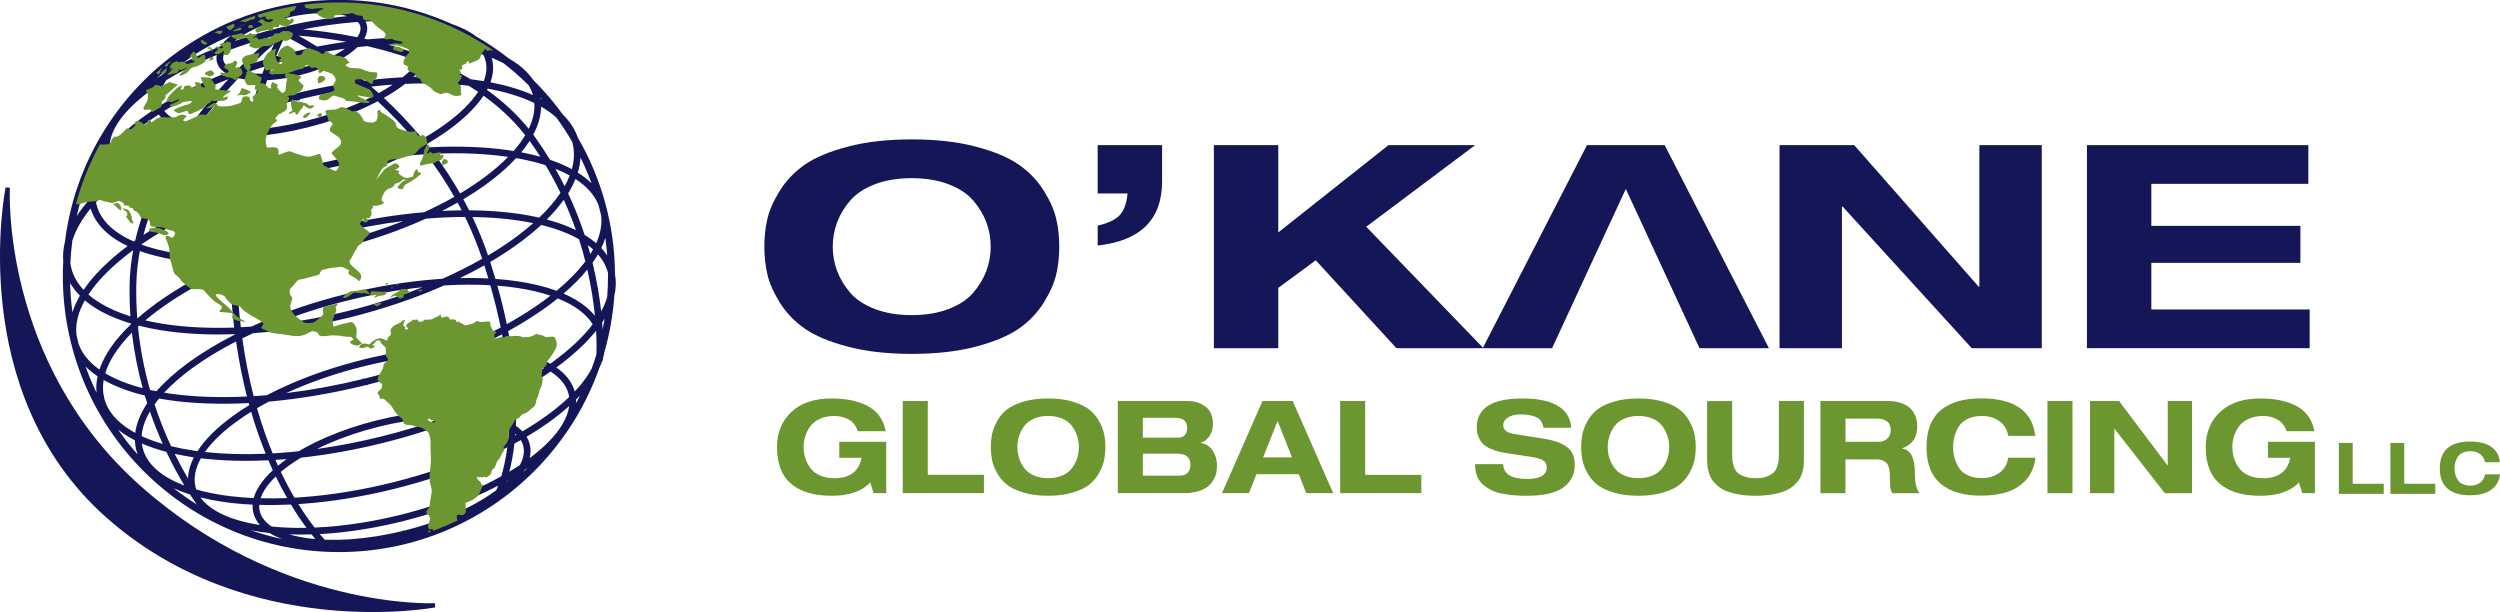<svg viewBox="0 0 626.12 153.28" xmlns="http://www.w3.org/2000/svg"><g fill="#151658"><path d="m192.18 68.68c-.5-2.18-.75-4.49-.75-6.91s.25-4.72.75-6.91c.5-2.18 1.54-4.55 3.12-7.09s3.66-4.71 6.24-6.52c2.58-1.8 6.17-3.31 10.77-4.52s9.95-1.82 16.05-1.82 11.44.6 16.05 1.82c4.6 1.21 8.19 2.72 10.77 4.52s4.66 3.98 6.24 6.52 2.62 4.9 3.12 7.09c.5 2.18.75 4.49.75 6.91s-.25 4.72-.75 6.91c-.5 2.18-1.54 4.55-3.12 7.09s-3.66 4.71-6.24 6.52c-2.58 1.8-6.17 3.31-10.77 4.52s-9.95 1.82-16.05 1.82-11.45-.6-16.05-1.82c-4.6-1.21-8.19-2.72-10.77-4.52s-4.66-3.98-6.24-6.52-2.62-4.9-3.12-7.09m17.46-12.96c-.72 1.95-1.08 3.96-1.08 6.05s.36 4.11 1.08 6.05c.72 1.95 1.82 3.77 3.28 5.48 1.47 1.71 3.53 3.07 6.19 4.09s5.74 1.53 9.23 1.53 6.57-.51 9.23-1.53 4.73-2.39 6.19-4.09c1.47-1.71 2.56-3.54 3.28-5.48.72-1.95 1.08-3.96 1.08-6.05s-.36-4.11-1.08-6.05c-.72-1.95-1.82-3.77-3.28-5.48-1.47-1.71-3.53-3.07-6.19-4.09s-5.74-1.53-9.23-1.53-6.57.51-9.23 1.53-4.73 2.39-6.19 4.09c-1.47 1.71-2.56 3.54-3.28 5.48z"/><path d="m274.91 48.46v-12.11h16.13v9.12c0 9.49-5.38 14.84-16.13 16.02v-4.98c2.66-.62 4.52-1.51 5.57-2.67s1.69-2.95 1.91-5.38z"/><path d="m320.14 58.21 27.6-21.86h21.7l-27.27 20.44 29.35 30.41h-21.79l-20.2-22.01-9.39 6.91v15.1h-16.13v-50.85h16.13z"/><path d="m495.73 71.81v-35.46h15.63v50.85h-17.54l-32.34-35.47h-.17v35.47h-15.63v-50.85h18.71l31.17 35.46z"/><path d="m522.67 87.2v-50.85h55.45v9.69h-39.32v10.53h37.33v9.26h-37.33v11.68h39.65v9.69z"/><path d="m425.64 87.2c-6.15-13.34-12.29-26.53-18.46-39.88-6.21 13.44-12.4 26.72-18.46 39.88h-17.38l26.11-50.85h19.46l26.11 50.85z" fill-rule="evenodd"/><path d="m148.16 45.93c-.31-.86-.65-1.71-1-2.55-.55-1.33-1.14-2.63-1.77-3.92-.07 1.24-.3 2.5-.69 3.77 1.31.82 2.46 1.72 3.46 2.69zm-130.6 24.92c.06 2.49.26 4.94.58 7.35.43-1.37 1.06-2.75 1.87-4.14-.98-1-1.81-2.07-2.46-3.21zm14.39-9.23c-.94-.45-1.82-.93-2.64-1.44-3.36-2.11-5.66-4.78-6.62-7.95-1.04 1.27-1.94 2.55-2.68 3.82-.83 1.43-1.47 2.85-1.89 4.25-.24 1.86-.41 3.74-.5 5.64.06.38.13.75.22 1.13.5 2.04 1.56 3.88 3.1 5.53 2.49-3.7 6.24-7.41 11.02-10.98zm36.44 19.67c6.04-.69 12.34-1.82 18.77-3.41 6.61-1.64 12.87-3.65 18.66-5.94-6 .63-12.34 1.74-18.81 3.34-6.64 1.65-12.9 3.69-18.62 6.01zm66.94-56.82.04.25.33.18-.38-.43zm13.07 41.34c1.11 4.53 1.77 8.67 2.16 12.18.66-1.21 1.17-2.41 1.51-3.6.13-1.73.2-3.49.2-5.25v-.77c-.43-1.7-1.28-3.26-2.51-4.67-.12.21-.25.42-.38.64-.3.49-.63.98-.98 1.48zm-1.21-4.46c.23.78.45 1.55.65 2.31l.06-.1c.23-.37.44-.73.64-1.09-.42-.38-.88-.76-1.36-1.11zm-8.1-19.08c.83 1.46 1.6 2.91 2.32 4.36.5-.89.93-1.79 1.27-2.67-1.1-.61-2.3-1.17-3.6-1.69zm-5.54-8.54c.15.2.3.39.44.6 1.36 1.89 2.61 3.79 3.77 5.69 2 .68 3.83 1.46 5.46 2.35.6-2.16.69-4.28.22-6.3l-.03-.14-.11-.41c-1.21-2.1-2.53-4.12-3.96-6.07-.88-.8-1.89-1.55-3-2.25-.27-.17-.54-.33-.82-.49-.03 2.29-.71 4.65-1.97 7.02zm-36.29-22.54c2.77.77 5.62 1.7 8.48 2.79.52-.93.85-1.85.97-2.74-2.99-.18-6.16-.2-9.45-.05zm-49.58 20.27c3.15-4.37 6.45-8.29 9.53-11.63-1.6.63-3.16 1.28-4.67 1.95-4.17 1.85-8 3.87-11.41 5.99.62.78 1.47 1.47 2.53 2.08 1.12.64 2.48 1.18 4.02 1.61zm-9.08 15.27c1.78-3.8 3.84-7.43 6.04-10.83-4.83 2.47-9.15 5.13-12.86 7.89.31.21.65.42.99.61 1.63.93 3.59 1.71 5.83 2.33zm-5.94 32.5c-.18-2.57-.25-5.21-.2-7.92.05-2.93.37-5.82.9-8.66-4.95 3.63-8.77 7.41-11.22 11.12.82.72 1.74 1.39 2.76 2.02 2.18 1.36 4.79 2.5 7.76 3.44zm3.08 17.99c-1.18-4.3-2.13-8.95-2.7-13.91-1.91 1.93-3.47 3.87-4.65 5.79-.91 1.48-1.59 2.95-2.03 4.39l.26.15c2.51 1.46 5.59 2.66 9.13 3.58zm1.13 3.79c-.2-.64-.4-1.29-.6-1.95-4-.97-7.47-2.27-10.31-3.89-.26 1.55-.22 3.06.14 4.51.82 3.32 3.26 6.1 6.98 8.29.26.15.52.3.79.45.27-2.14 1.1-4.34 2.44-6.54.18-.29.37-.59.56-.88zm3.89 10.18c-1.11-2.49-2.21-5.21-3.21-8.13-1.23 2.1-1.95 4.18-2.08 6.17 1.6.74 3.37 1.39 5.29 1.95zm8.49 15.12c-.5-.71-1.05-1.53-1.65-2.46-1.47-.46-2.84-.99-4.11-1.57 1.84 1.44 3.76 2.78 5.75 4.03zm86.08-87.05c-.85-1.32-1.74-2.65-2.69-3.97-.6.95-1.3 1.9-2.09 2.85 1.67.32 3.27.69 4.78 1.12zm13.67 39.85c-.33-3.31-.91-7.24-1.91-11.59-1.63 2.02-3.63 4.03-5.95 6.01 1.12.49 2.17 1.01 3.13 1.59 1.94 1.16 3.53 2.49 4.73 3.99zm-71.96-66.94c-2.66-1.6-4.66-2.63-5.66-3.13-.44.9-1.24 2.62-2.24 5.07 1.06-.29 2.14-.58 3.22-.85v-.12h.49c1.41-.35 2.8-.67 4.2-.97zm4.37 2.78c-.8-.54-1.57-1.04-2.31-1.51-1.96.39-3.94.84-5.93 1.33l-.07.02c-1.6.4-3.18.82-4.73 1.27-.28.73-.57 1.5-.86 2.32l.31-.02c2.16-.17 4.48-.55 6.86-1.14s4.6-1.34 6.59-2.2l.15-.06zm11.87 9.21-.66-.58c-.64-.56-1.27-1.1-1.9-1.62-5.09.66-10.36 1.63-15.71 2.92l.25.25h-.91v.21l-.21-.21h-.14c-3.26.81-6.44 1.71-9.51 2.69-.24.86-.48 1.74-.71 2.65-.17.66-.34 1.34-.51 2.03h.14c4.13-.34 8.57-1.06 13.13-2.19 4.55-1.13 8.82-2.57 12.63-4.21 1.44-.62 2.81-1.27 4.11-1.93zm-26.77 39.61c5.76-.57 11.83-1.61 18.04-3.15l.07-.02c5.81-1.45 11.32-3.22 16.4-5.24-5.83.73-11.91 1.85-18.1 3.39-5.75 1.43-11.25 3.12-16.41 5.02zm54.26 1.06c-1.25-3.7-2.7-7.19-4.3-10.49-2.82 0-5.76.12-8.78.35l-1.03.08-.79.35c-6.28 2.79-13.32 5.22-20.87 7.1s-.06.02-.06.02c-7.57 1.88-14.95 3.02-21.83 3.49-.64.04-1.28.08-1.91.11-.63.26-1.26.53-1.88.8.04 4.07.25 8.28.7 12.61.09.91.2 1.81.3 2.7.71-.04 1.43-.08 2.15-.13l.51-.04c.6-.28 1.22-.55 1.84-.82 6.56-2.86 13.91-5.36 21.78-7.31l.07-.02c7.85-1.94 15.49-3.16 22.6-3.7.52-.04 1.03-.07 1.54-.11 3.54-1.58 6.87-3.26 9.95-5.01zm1.54 4.91c-.32-1.08-.66-2.17-1.01-3.28-1.94 1.1-3.98 2.16-6.1 3.19 2.46-.06 4.83-.03 7.11.09zm-50.67 28.72c6.18-.75 12.64-1.92 19.23-3.53v-.12h.49c6.94-1.72 13.52-3.82 19.61-6.18-.49.03-.99.06-1.49.1-5.74.43-11.91 1.42-18.25 2.98l-.06.06h-.17c-6.36 1.58-12.3 3.6-17.6 5.91-.6.26-1.19.52-1.77.79zm55.85-1.07c-.15-2.52-.43-5.24-.84-8.15l-.87-.13c-3.05-.44-6.41-.66-10-.64-7.18 3.05-15.16 5.74-23.67 7.87v.12h-.49c-8.41 2.08-16.6 3.44-24.29 4.13-1.02.54-2 1.09-2.96 1.65 1.2 4.18 2.53 7.95 3.92 11.31.79-.04 1.59-.1 2.39-.16 1.37-.1 2.76-.23 4.16-.38 2.05-1.22 4.33-2.37 6.79-3.45 3.86-1.68 8.18-3.15 12.81-4.3h.01s.07-.02.07-.02c4.6-1.14 9.08-1.85 13.25-2.16 2.68-.2 5.24-.24 7.62-.12 1.32-.53 2.61-1.06 3.87-1.62 2.89-1.26 5.64-2.58 8.23-3.95zm-1.95 21.91c.55-1.85 1.11-4.27 1.52-7.27-2.09 1.08-4.28 2.12-6.57 3.11-6.56 2.86-13.91 5.36-21.78 7.31s-15.54 3.18-22.67 3.71l-1.31.09c1.48 2.4 2.87 4.35 4.06 5.88 1.03-.04 2.07-.1 3.13-.18 5.78-.44 12-1.43 18.38-3.01l.06-.02h.02c6.36-1.58 12.3-3.6 17.6-5.91 2.69-1.17 5.22-2.42 7.55-3.72zm7.11-4.56c3.62-2.7 6.38-5.5 8.07-8.25 1-1.62 1.63-3.23 1.83-4.78-1.35 1.21-2.83 2.4-4.43 3.58-1.91 1.4-4 2.77-6.25 4.09.36.6.63 1.24.8 1.92v.04s.03.07.03.07c.25 1.09.22 2.21-.05 3.34zm-4.28-25.18c.33 2.46.57 4.78.72 6.97 2.57-1.42 4.98-2.88 7.19-4.38-2.18-1.11-4.85-1.98-7.9-2.59zm-3.8-18c.95 3.38 1.73 6.59 2.36 9.63 3.28-1.83 6.29-3.73 8.99-5.68.67-.48 1.32-.97 1.94-1.46-2.55-.85-5.44-1.52-8.61-1.98-1.5-.22-3.06-.39-4.67-.52zm-1.79-5.95c.46 1.44.89 2.85 1.3 4.24 1.87.13 3.67.33 5.4.58 3.69.54 7.02 1.34 9.91 2.4 2.94-2.43 5.37-4.91 7.21-7.37-.45-1.79-.98-3.63-1.59-5.53-2.6-1.49-5.79-2.69-9.46-3.59-1.43 1.32-2.99 2.62-4.68 3.9-2.43 1.84-5.14 3.64-8.08 5.37zm-4.46-11.26c1.45 3.05 2.77 6.26 3.92 9.63 2.76-1.64 5.31-3.34 7.61-5.08 1.31-.99 2.55-2 3.7-3.01-1.24-.26-2.54-.49-3.87-.68-3.5-.51-7.31-.8-11.35-.86zm-9.6-15.85c2.29 3.07 4.49 6.38 6.51 9.95 2.37-1.41 4.55-2.87 6.52-4.36 2.08-1.57 3.92-3.18 5.51-4.8l-.35-.05c-5.43-.77-11.57-1.02-18.19-.74zm-15.75-16.81c.62.53 1.24 1.08 1.87 1.64 1.25-.7 2.42-1.41 3.51-2.14-1.76.13-3.56.29-5.38.5zm-11.51-8.7c.55.36 1.11.74 1.69 1.14 1.22-.61 2.31-1.27 3.26-1.94-1.63.23-3.29.49-4.96.8zm-6.66-4.04c1.27.7 2.83 1.6 4.62 2.72 2.46-.48 4.89-.88 7.28-1.21-4.92-.89-9.1-1.31-11.9-1.52zm-18.43 3.99c-.43.77-.59 1.52-.43 2.18.19.75.78 1.39 1.69 1.91.3.17.64.33 1.01.47l1.19-.43c3.48-3.58 6.5-6.29 8.42-7.94-4.17 1.1-8.15 2.39-11.88 3.82zm19.49-5.57c3.32.27 8.11.83 13.62 1.95l.15-.22c.57-.88.79-1.73.61-2.48-.1-.4-.32-.78-.64-1.11l-.98.07c-4.07.33-8.35.92-12.76 1.79zm-8.75 7.32c.57-1.44 1.08-2.68 1.53-3.7-1.38 1.2-3.18 2.84-5.24 4.85 1.22-.4 2.46-.78 3.71-1.15zm-1.41 3.77c.22-.63.44-1.23.66-1.8-1.63.5-3.23 1.02-4.8 1.57l.21.03c1.19.16 2.52.23 3.94.21zm-4.17 14.15c.34-1.44.7-2.84 1.06-4.17-3.6 1.2-7.06 2.51-10.35 3.91 2.78.35 5.91.44 9.29.26zm-2.88 49.42c-.1-.86-.2-1.72-.29-2.6-.42-4.13-.64-8.15-.69-12.05-6.84 3.08-12.85 6.5-17.75 10.09-1.25.91-2.43 1.84-3.53 2.77 1.33.31 2.73.58 4.17.82 5.39.88 11.51 1.21 18.1.98zm.22 1.74v-.08c-6.77.25-13.05-.09-18.6-.99-1.9-.31-3.72-.68-5.44-1.12l-.28.26c.57 5.7 1.66 11 3.03 15.82.52.12 1.06.23 1.6.33 2.12-2.43 4.82-4.84 8.01-7.17 3.37-2.46 7.3-4.84 11.68-7.06zm2.98 15.53c-1.08-4.21-2.01-8.8-2.73-13.78-4.1 2.1-7.77 4.35-10.94 6.66-2.76 2.02-5.14 4.09-7.06 6.16.55.09 1.12.18 1.68.26 5.66.8 12.1 1.04 19.05.7zm4.69 14.34c-1.28-3.16-2.52-6.66-3.64-10.51-1.32.82-2.56 1.65-3.72 2.5-3.39 2.48-6.07 5.04-7.86 7.58 4.65.51 9.77.66 15.22.43zm-3.28 12.75c-2.6-.12-5.08-.36-7.41-.7-1.98-.29-3.86-.66-5.63-1.1.91 1.28 2.21 2.41 3.87 3.38 2.78 1.64 6.53 2.82 10.99 3.52-.79-.91-1.35-1.92-1.62-3.03-.17-.68-.23-1.37-.19-2.07zm-13.79-13.41c1.89-2.94 4.88-5.89 8.73-8.7 1.31-.96 2.72-1.9 4.23-2.82l-.14-.51c-7.19.37-13.85.13-19.71-.69-.93-.13-1.85-.28-2.74-.44-.4.49-.78.98-1.13 1.47 1.26 3.85 2.69 7.35 4.13 10.46 1.84.45 3.79.83 5.86 1.13l.77.11zm18.02 20.52c-.72-.08-1.43-.17-2.12-.27-.91-.13-1.79-.29-2.65-.46 2.58.9 5.24 1.65 7.96 2.23-1.12-.41-2.14-.88-3.03-1.41l-.15-.09zm64.69-16.36-.73.5-.1.17-.21.33c.35-.33.7-.67 1.04-1.01zm12.11-17.06c.02.29.02.59 0 .89.34-.64.67-1.28.99-1.93-.32.34-.66.69-1 1.03zm-16.17-12.27c3.82.72 7.1 1.82 9.69 3.28l.64-.46c4.2-3.07 7.59-6.24 9.99-9.4-1.12-1.81-2.85-3.39-5.12-4.73-1.09-.64-2.31-1.23-3.63-1.76-.89.72-1.83 1.43-2.8 2.14-2.87 2.08-6.09 4.1-9.62 6.04.33 1.69.61 3.32.85 4.9zm-8.7-.95c2.32.1 4.53.29 6.6.6l.38.06c-.19-1.22-.41-2.48-.66-3.77-2.02 1.07-4.13 2.11-6.32 3.12zm9.94 22.04-.29-.26-.04.44.32-.18zm.84 7.57c.89-1.64 1.22-3.24.87-4.71s-.01-.06-.01-.06c-.13-.52-.34-1.01-.62-1.48-.52.3-1.06.59-1.6.88-.32 2.78-.78 5.12-1.27 7.03.91-.55 1.79-1.1 2.63-1.66zm-3.33 4.12.32-.31-.27.16zm-45.55 14.57c2.17.09 4.49.04 6.92-.14 3.98-.3 8.24-.97 12.62-2.03v-.12h.49c4.5-1.12 8.71-2.55 12.47-4.19 3.91-1.7 7.33-3.62 10.08-5.63l.15-.11.27-.2c.14-.31.29-.68.45-1.11-1.92 1.01-3.96 1.99-6.1 2.92-5.36 2.33-11.37 4.38-17.8 5.99l-.06.06h-.17c-6.46 1.6-12.76 2.6-18.62 3.04-.65.05-1.29.09-1.93.13.46.55.88 1.02 1.23 1.4zm-8.82-1.31c1.27.37 2.67.67 4.19.89.74.11 1.5.2 2.28.26-.3-.35-.62-.74-.95-1.16-1.9.06-3.74.06-5.52 0zm-7.57-7.4c-.04.55 0 1.09.14 1.61.37 1.49 1.41 2.77 2.98 3.81 2.71.27 5.63.39 8.71.33-1.18-1.59-2.51-3.53-3.9-5.84-2.74.13-5.39.16-7.93.08zm4.14-7.11c-1.18 1.13-2.13 2.27-2.82 3.39-.43.69-.76 1.38-.98 2.06 2.14.06 4.35.04 6.64-.05-.93-1.63-1.88-3.43-2.83-5.39zm25.78-12.46-.08.02h-.02c-4.5 1.12-8.7 2.55-12.45 4.19-1.01.44-1.99.9-2.93 1.36 5.21-.73 10.6-1.76 16.09-3.12l.07-.02c5.45-1.35 10.67-2.95 15.59-4.73-1.06.03-2.14.08-3.25.16-4.1.31-8.51 1.02-13.03 2.13zm-60.44-27.14c1.39-1.22 2.9-2.43 4.53-3.62 4.93-3.6 10.95-7.05 17.78-10.14-4.71.03-9.11-.29-13.08-.94-3.16-.51-6.06-1.24-8.62-2.16-.52 2.77-.82 5.59-.88 8.45-.06 2.88.04 5.68.24 8.4h.03zm-9.5 12.81c.47-1.4 1.14-2.81 2-4.22 1.45-2.38 3.44-4.78 5.91-7.14v-.16c-3.43-1.02-6.43-2.32-8.91-3.87-.96-.6-1.85-1.25-2.66-1.93-1.71 3.05-2.45 6.04-2.06 8.85.16.69.32 1.37.5 2.05.87 2.47 2.66 4.62 5.22 6.43zm-.73 5.8c-.13-1.35-.04-2.72.26-4.11-1.13-.75-2.13-1.57-3-2.44.37 1.05.77 2.08 1.2 3.11.48 1.16 1 2.31 1.54 3.44zm9.6 11.92c-.58-.29-1.13-.6-1.66-.91-.91-.55-1.76-1.13-2.53-1.74 1.51 2.17 3.15 4.25 4.9 6.22-.15-.41-.28-.82-.39-1.25-.19-.76-.29-1.53-.32-2.31zm7.89 2.9c-2.23-.59-4.29-1.29-6.15-2.09.05.37.11.74.2 1.1.74 2.98 2.93 5.48 6.27 7.45 1.25.73 2.65 1.39 4.2 1.98-1.42-2.35-2.98-5.18-4.52-8.44zm6.89 1.37h-.1c-1.63-.25-3.2-.54-4.7-.87 1.14 2.31 2.27 4.38 3.33 6.18.04-1.74.55-3.52 1.47-5.32zm18.66.74c-6.09.29-11.78.11-16.9-.5-1.4 2.48-1.9 4.91-1.35 7.16v.05c.06.21.13.41.2.61 2.11.6 4.42 1.09 6.91 1.45 2.34.34 4.84.57 7.46.69.25-.91.67-1.84 1.23-2.76.85-1.41 2.05-2.82 3.55-4.21-.37-.8-.74-1.63-1.1-2.48zm4.57-.3-1 .08c-.61.04-1.21.09-1.81.12.21.49.43.97.64 1.45.51-.42 1.06-.84 1.62-1.26zm43.87-10.34c-6.12 2.42-12.78 4.56-19.81 6.31l-.07.02c-7.02 1.74-13.88 2.95-20.41 3.66-1.13.68-2.18 1.38-3.15 2.08-.67.49-1.3.98-1.88 1.48 1.14 2.4 2.29 4.55 3.41 6.45.72-.04 1.45-.09 2.18-.14 7.04-.53 14.61-1.74 22.38-3.67s15.03-4.4 21.5-7.21c2.63-1.15 5.13-2.35 7.49-3.6.08-.8.15-1.63.21-2.5-2.03-1.18-4.79-2.03-8.08-2.51-1.19-.17-2.44-.3-3.76-.37zm11.93-5.41c-2.42 1.26-4.97 2.48-7.64 3.64l-.94.41.66.09c3.12.45 5.82 1.24 7.94 2.32.08-1.98.08-4.13-.02-6.46zm10.3-6.16c-2.63 1.82-5.54 3.6-8.69 5.3.15 3.03.13 5.78 0 8.27.62.43 1.18.9 1.65 1.4 2.27-1.33 4.37-2.71 6.29-4.11 2.02-1.47 3.83-2.98 5.41-4.49-.03-.21-.07-.42-.12-.63s-.01-.06-.01-.06c-.56-2.24-2.13-4.15-4.53-5.69zm11.38-10.2c-2.47 3.08-5.79 6.14-9.83 9.09s-.1.07-.1.07c2.35 1.64 3.94 3.65 4.61 6.01 1.45-1.53 2.65-3.06 3.59-4.59.23-.37.44-.73.63-1.1.44-1.19.84-2.39 1.21-3.61.04-1.09.07-3.09-.08-5.79l-.03-.09zm2.16-3.07c-.19.32-.4.63-.61.95.05.62.09 1.2.12 1.77.18-.9.34-1.81.49-2.72zm-.84-17.67c.56.59 1.05 1.2 1.49 1.84-.11-1.48-.27-2.94-.48-4.38-.26.84-.6 1.69-1.01 2.54zm-4.19-3.31c1.07.65 2.05 1.35 2.92 2.1 1.07-2.4 1.5-4.74 1.23-6.98-.2-.85-.41-1.7-.64-2.55-.99-2.54-2.97-4.74-5.77-6.56-.39.95-.85 1.9-1.4 2.85-.15.25-.3.5-.45.75 1.66 3.54 3.02 7.03 4.12 10.38zm-9.44-3.84c2.7.72 5.14 1.61 7.28 2.66-.87-2.47-1.87-5.01-3.05-7.59-1.18 1.65-2.6 3.3-4.23 4.92zm-19.46-2.31c4.43.03 8.6.33 12.41.88 1.79.26 3.51.58 5.14.95 2.15-2.05 3.94-4.13 5.32-6.2-1.1-2.29-2.34-4.6-3.72-6.91-2.24-.73-4.71-1.32-7.38-1.79-1.82 1.97-4 3.92-6.5 5.81-2.03 1.54-4.28 3.04-6.72 4.49.49.91.98 1.83 1.45 2.77zm-6.78.16c1.67-.09 3.31-.14 4.91-.15-.33-.65-.68-1.3-1.02-1.94-1.25.71-2.55 1.41-3.89 2.09zm-15.01-13.15c-5.58.76-11.38 1.87-17.27 3.33h-.02s-.01 0-.01 0c-5.8 1.44-11.35 3.14-16.56 5.03 5.49-.5 11.34-1.48 17.33-2.97 5.93-1.47 11.5-3.31 16.54-5.4zm-39.19-21.37c-1.16-.72-1.92-1.65-2.2-2.78-.14-.58-.15-1.17-.03-1.76-.65.27-1.3.53-1.93.81-3.92 1.69-7.49 3.52-10.64 5.45-.13.18-.25.36-.37.54-1.16 1.83-1.62 3.61-1.22 5.23.04.18.1.35.16.52 3.46-2.14 7.33-4.18 11.54-6.05 1.52-.68 3.08-1.33 4.69-1.96zm8.6 1.83c-1.28 0-2.48-.08-3.58-.23-.64-.09-1.24-.2-1.81-.34-3.23 3.4-6.77 7.49-10.17 12.13l.16-.07c4.2-1.87 8.69-3.59 13.42-5.13.66-2.31 1.33-4.43 1.98-6.36zm17.9-4.08c-.35.17-.72.33-1.09.49-2.06.89-4.39 1.67-6.87 2.29s-4.9 1.01-7.14 1.18c-.35.03-.69.05-1.03.07-.61 1.76-1.23 3.7-1.85 5.8 2.5-.78 5.07-1.5 7.69-2.17l-.25-.25h1.2l.67-.33v.19c4.97-1.21 9.86-2.14 14.61-2.81-2.08-1.67-4.07-3.15-5.93-4.45zm6.51-4.26c-.58.56-1.25 1.12-2 1.66-.84.6-1.79 1.19-2.82 1.75 2.05 1.46 4.24 3.12 6.51 5 2.53-.32 5.01-.56 7.44-.72.73-.05 1.46-.09 2.19-.13 1.64-1.31 2.98-2.64 3.96-3.96-3.03-1.15-6.05-2.09-8.96-2.88-1.32-.35-2.62-.68-3.88-.97-.81.07-1.62.16-2.44.25zm2.02-6.41c.14.26.24.54.31.83.28 1.12.04 2.29-.64 3.46l.81.18c.86-.08 1.71-.15 2.56-.2 4.24-.29 8.29-.32 12.08-.1l-.04-.2s-.01-.06-.01-.06c-.35-1.39-1.31-2.6-2.77-3.59-3.71-.43-7.86-.55-12.3-.33zm-45.67 10.38c1.84-.94 3.77-1.86 5.8-2.73 1.16-.5 2.36-.99 3.58-1.46.61-.9 1.48-1.8 2.57-2.67l-.24.1c-3.94 1.7-7.39 3.61-10.18 5.6-.54.38-1.04.77-1.53 1.16zm-19.86 22.95c-.14-.64-.21-1.29-.22-1.94-2.95 5.38-5.19 11.21-6.59 17.35.86-1.33 1.88-2.67 3.05-4-.32-2.96.49-6.06 2.29-9.16.43-.75.92-1.5 1.47-2.25zm3.03 5.04c-1.01-.93-1.8-1.97-2.35-3.1-.23.35-.45.7-.65 1.05-1.33 2.27-2.07 4.52-2.17 6.67 1.53-1.56 3.26-3.11 5.17-4.63zm8.85 4.5c-2.32-.66-4.36-1.49-6.07-2.48-.51-.3-.99-.61-1.44-.94-2.43 1.91-4.56 3.86-6.35 5.82.04.2.08.4.13.59.74 3.01 2.89 5.54 6.13 7.56.97.61 2.05 1.16 3.21 1.67l.36-.25c.95-4.14 2.35-8.14 4.04-11.98zm14.33 1.85c-2.89-.04-5.61-.24-8.13-.58-1.61-.22-3.14-.5-4.57-.84-1.46 3.27-2.69 6.67-3.61 10.17 4.72-3.09 10.21-6.05 16.32-8.74zm6.29-.13c-.64.04-1.27.07-1.9.09-.98.4-1.94.8-2.88 1.21-7 3.03-13.21 6.41-18.37 9.96 2.52.92 5.39 1.65 8.55 2.16 4.14.67 8.78.98 13.75.9.04-5.02.36-9.8.86-14.32zm42.76-10.95c-1.18.57-2.4 1.13-3.66 1.67-5.43 2.34-11.52 4.4-18.05 6.02-6.52 1.62-12.87 2.64-18.77 3.11l-.6.05c-.51 4.53-.83 9.34-.88 14.39.5-.02 1.01-.04 1.51-.06 6.63-2.73 13.92-5.14 21.67-7.06 8.22-2.04 16.23-3.36 23.73-4 2.67-1.22 5.2-2.51 7.56-3.85-2.19-3.85-4.58-7.41-7.08-10.68-.85.05-1.72.11-2.59.18-.94.07-1.9.16-2.86.25zm4.12-2.12-.22.12.29-.02-.08-.1zm15.71-12.96c-1.92 2.92-4.95 5.87-8.86 8.68-1.64 1.18-3.44 2.34-5.39 3.46l.63.8c7.17-.37 13.81-.12 19.65.7.5.07 1 .15 1.49.23 1.15-1.32 2.13-2.64 2.91-3.95-3.02-3.87-6.59-7.14-10.44-9.91zm1.03-1.76-.17.33c3.83 2.73 7.39 5.95 10.45 9.74 1.06-2.2 1.55-4.37 1.4-6.45-3.25-1.58-7.19-2.79-11.68-3.62zm1-7.73.1.36c.46 1.86.3 3.81-.41 5.79 3.99.76 7.57 1.83 10.64 3.2-.24-.85-.6-1.67-1.07-2.45-2-1.99-4.12-3.85-6.36-5.57-.9-.48-1.87-.92-2.9-1.32zm-10.02-8.46c1.62.56 3.08 1.2 4.35 1.94.62.36 1.21.75 1.74 1.16 2.91 1.67 5.7 3.55 8.32 5.61.29.17.58.34.86.51 2.14 1.35 3.85 2.92 5.06 4.7l.33.33c2.61 2.61 5.01 5.43 7.18 8.43 1.74 1.7 3.01 3.62 3.74 5.75 5.86 10.08 9.25 21.78 9.33 34.27.32 1.75.26 3.56-.17 5.39-.35 4.88-1.2 9.62-2.5 14.16-.09.53-.21 1.06-.37 1.6v.49h-.15c-.2.6-.44 1.21-.73 1.82-.41 1.15-.84 2.29-1.31 3.41-3.51 8.46-8.64 16.08-15.02 22.45-12.51 12.51-29.8 20.25-48.89 20.25-9.36 0-18.29-1.86-26.44-5.24-2.19-.91-4.32-1.92-6.39-3.04l-.02.02-.04-.04c-5.91-3.2-11.3-7.24-16.01-11.95-6.37-6.37-11.51-13.99-15.01-22.45-3.37-8.15-5.24-17.08-5.24-26.44 0-1.25.03-2.49.1-3.73-.13-1.58.02-3.18.42-4.81.77-6.27 2.38-12.27 4.71-17.91 3.51-8.46 8.64-16.08 15.01-22.45s13.99-11.51 22.45-15.02c8.15-3.37 17.08-5.24 26.44-5.24s18.29 1.86 26.44 5.24c.6.25 1.19.5 1.77.76zm-22.95-2.21c3.16-.2 6.19-.23 9.04-.11-1.28-.36-2.7-.65-4.24-.86-2.31-.32-4.87-.45-7.62-.4.81.25 1.52.55 2.14.91.25.14.47.3.69.46zm-20.44 3.23c5.96-1.48 11.77-2.46 17.23-2.98-.75-.24-1.6-.42-2.54-.55-1.76-.24-3.81-.28-6.05-.1-2.16.17-4.48.55-6.86 1.14h-.02s-.01 0-.01 0-.85.22-.85.22v.06h-.21c-1.97.54-3.82 1.19-5.5 1.92-2.05.88-3.85 1.88-5.29 2.91-.29.21-.57.42-.83.63 3.47-1.21 7.13-2.31 10.94-3.25zm-29.15 11.73c.28-.38.59-.76.92-1.13-.76.64-1.5 1.3-2.23 1.97.43-.28.87-.56 1.31-.83zm-1.71 8.48c-.14-.33-.26-.68-.35-1.04-.34-1.39-.22-2.83.31-4.3l-.81.57c-3.23 2.31-5.81 4.71-7.62 7.08-.27.37-.53.73-.79 1.11l-.18.28c-1.29 2.04-1.98 4.05-1.95 5.94 1.99-2.34 4.5-4.66 7.46-6.89 1.23-.93 2.54-1.85 3.93-2.75zm7.79 5.67c-1.49-.45-2.81-1.01-3.93-1.66-1.25-.73-2.27-1.59-3.01-2.56-1.33.87-2.58 1.75-3.77 2.64-3.34 2.52-6.08 5.14-8.1 7.75.46 1.36 1.32 2.58 2.54 3.66 4.51-3.41 9.96-6.67 16.12-9.62l.14-.2zm14.48 1.4c-3.48.16-6.71.03-9.57-.36-.74-.1-1.45-.22-2.14-.36-.62.28-1.23.56-1.83.85-1.22 1.77-2.41 3.62-3.54 5.52-1.37 2.31-2.66 4.7-3.83 7.18 1.29.29 2.65.54 4.09.74 3.59.49 7.62.67 11.96.53.84-.34 1.69-.67 2.54-1 .22-1.7.47-3.37.73-4.98.47-2.85 1.01-5.56 1.58-8.12zm33.46-8.94c-1.49.79-3.08 1.55-4.75 2.27-3.88 1.67-8.24 3.14-12.9 4.3l-.07.02c-4.64 1.15-9.15 1.88-13.34 2.21l-.65.05c-.88 3.84-1.67 8.04-2.28 12.54 5.48-2.02 11.32-3.82 17.44-5.34s.04-.01.04-.01h.06s0-.01 0-.01c7.81-1.93 15.44-3.24 22.65-3.97 1.22-.59 2.4-1.19 3.53-1.81-3.18-3.85-6.49-7.25-9.73-10.23zm6.86-4.35c-.37.28-.74.56-1.13.85-1.27.91-2.67 1.8-4.19 2.66 3.22 3 6.5 6.41 9.67 10.25 1.98-1.14 3.82-2.31 5.48-3.5 3.77-2.71 6.67-5.52 8.46-8.27-.78-.53-1.57-1.03-2.36-1.52-4.86-.57-10.22-.73-15.93-.47zm4.95-4.99c-.76 1.08-1.73 2.16-2.88 3.23 3.6-.1 7.05-.03 10.31.21-2.44-1.3-4.94-2.44-7.43-3.44zm1.97-4.66c-.13 1.06-.5 2.15-1.08 3.24 3.58 1.45 7.16 3.18 10.59 5.25 1.05.13 2.07.27 3.07.43l.19.03c.69-1.77.86-3.48.46-5.09-.13-.52-.32-1.02-.56-1.5-2.19-.71-4.62-1.28-7.25-1.71-1.73-.28-3.54-.5-5.43-.65zm-1.57-5.22c.69.83 1.18 1.75 1.43 2.77s0 .04 0 .04v.06s.01 0 .01 0c.05.22.09.44.11.66 1.98.16 3.88.38 5.7.68 1.88.31 3.67.68 5.35 1.14-.2-.2-.41-.39-.63-.58-2.33-1.36-4.75-2.59-7.25-3.66-1.45-.44-3.04-.81-4.73-1.11zm-48.29 1 3.41-1.35c-.94.34-1.87.7-2.8 1.09l-.62.26zm32.23 82.96c6.47-1.6 12.76-2.6 18.62-3.04 2.08-.16 4.12-.24 6.08-.26l.54-.23c3.32-1.44 6.47-2.96 9.41-4.54-.68-3.32-1.53-6.85-2.6-10.59-3.62-.21-7.5-.19-11.57.05-7.14 3.15-15.12 5.9-23.67 8.02-8.37 2.07-16.53 3.37-24.17 3.94-.92.42-1.82.85-2.71 1.29.74 5.26 1.72 10.08 2.85 14.48.68-.04 1.36-.09 2.04-.14l1.25-.1c1.86-.97 3.83-1.92 5.89-2.81 5.4-2.35 11.45-4.41 17.93-6.02s.02 0 .02 0l.06-.02zm-88.28-43.11c0 .12-2.36 43.57 32.75 74.73 35.14 31.19 73.62 29.35 73.73 29.35l.04 1.06c-.11 0-46.97 8.88-82.43-22.59-35.5-31.51-25.16-82.47-25.16-82.6l1.06.05z"/></g><path d="m98.64 11.67s-.29.33-.14.64c.14.29.55.32.83.42.28.12 1.35.48 1.65.12.27-.39 0-.57-.23-.64-.18-.04-.49-.42-.88-.49-.42-.07-1.23-.05-1.23-.05m12.13 28.61s-.26 1.05.1 1.01c.37-.06.77-.23.9-.29.15-.09.45-.21.37-.63-.08-.39-.42-.42-.5-.4-.1 0-.15-.2-.38-.16-.22.07-.49.48-.49.48zm-3.87-3.94s-.29.44-.56 1.02c-.27.56-.16 1.27-.29 1.54-.11.25-.37 1.14-.52 1.3-.11.16-.63 1.12-.22 1.21.41.08.75-.1 1.51-.29.77-.17 1.98-.29 1.98-.29s.47-.34.58-.4c.1-.08.67-.17.67-.17s-.09-.08.39-.25.81-1.33.45-1.31c-.36.05-.65.45-.64.07-.01-.39.65-.38.04-.58-.62-.18-1.25.28-1.67.25-.46-.02-.3 0-.64-.33-.34-.34-.32.08-.58.24-.28.17-.63.04-.34-.35.25-.4.44-.72.5-1.09s-.33-.78-.33-.78c-.11.08-.23.14-.33.22zm.16 68.45c.02.15.25.6.38.67.13.05 1.15.37 1.15.37s.8-.32.1-.46c-.7-.17-.79-.11-.99-.4-.2-.26-.65-.18-.65-.18zm-13.49-28.59s.42-.12 1.08-.25c.67-.13.73-.06.86 0 .17.06-.14.24-.31.31-.15.09-.65.45-.74.49-.11.03-.89-.54-.89-.54zm2.89-5.06s.21.08.43.18c.24.09.29-.38.29-.38-.17 0-.34-.03-.5-.04-.08.09-.16.17-.23.24zm2.48.2c.26-.03.54-.07.82-.1 0 0-.05-.27-.15-.25-.11.03-.67.35-.67.35zm-1.04.7c-.01.09.22.27.31.24.1-.02.16-.39.16-.39-.15.06-.31.11-.47.15zm7.73.47s-1.21.35-.99.41.97.03 1.06-.13c.13-.17-.07-.29-.07-.29zm-7.95 2.13s.4-.64.6-.76c.22-.14 1.13-.75 1.3-.74.17.02.68-.64.92-.72.21-.05 1.66-.04 1.66-.04s-.1.29-.01.49c.11.16.73.28.56.42-.19.17-1.52.27-1.57.54s.1.68-.63.87c-.71.18-.7-.3-.92-.38-.21-.12-.84-.28-.84-.28-.35.21-.73.4-1.06.6zm-5.02-.96s.01.25.41.29c.4.05 1.32-.16 1.32-.16s-.72.62-.62.75c.12.14.83-.39 1.17-.46s1.17-.05 1.6-.36c.42-.34.21-.78.07-.73-.13.03-1.16.08-1.36.02-.19-.07-.81.08-1.19-.04-.38-.11-1.03-.01-1.03-.01-.12.25-.25.48-.36.72zm-4.98-.68s-2.11 1.28-1.7 1.59c.41.3 1.41-.43 1.41-.43.4-.29.82-.58 1.23-.86 0 0 .8-.03 1.3.08.48.12.76.01 1.18.01.44 0 1.1.3 1.41.24s-.86-1.09-.99-1.09c-.15 0 .04-.13-.96.02-.98.18-.93.32-1.66.31-.71-.03-1.23.14-1.23.14zm-50.3-15.75c.14-.04 1.63-.27 2.11-.2.48.08 1.35.42 1.61.58.25.14.8.29.88.51.1.2.39.02.2.39-.21.37-.83.34-1.14.35-.3 0-.91-.42-1.5-.56-.59-.12-.97-.18-1.28-.19-.33-.04-.67-.05-.82-.37-.14-.3 0-.5 0-.5-.03 0-.05.01-.05 0zm-6.79-5.16s.21.1.22.22c.03.11.28.45.56.5.26.02.4.44.54.75.13.27-.39.67-.33.69.03.04.45.79.53.73.08-.07.01.18.57.75.56.55.96.07.58-.3-.36-.35-.25-1-.3-1.23-.06-.19-.39-1.09-.7-1.41-.33-.31-.6-.44-.86-.48-.25-.04-.81-.22-.81-.22zm-2.3-.99c.02.06.59.36 1.02.85.36.49 1.14 1 1.06.46-.05-.53-.02-.91-.45-1.19-.44-.26-.29-.37-.56-.37-.31 0-1.07.25-1.07.25zm13.29-33.97s-.22.26-.42.41c-.18.16-1.15.66-.62.91.53.24.81-.13.95-.39.12-.25.31-.72.3-.83.01-.09-.21-.1-.21-.1zm9.7 1.3s-.1.13.4.32c.49.2.6.39 1.04.33.4-.08 1.12-.45.83-.85-.29-.37-.63-.71-.84-.62-.2.07-.55.24-.91.34-.38.11-.52.47-.52.47zm1.65-4.15c.09-.04.49-.05.49.27.02.35-.2.42-.4.49s-.67.34-.57 0c.06-.35.21-.64.21-.64.09-.04.19-.06.28-.1zm1.01-2.24c.11-.03.65.06.67.27.01.18-.2.22-.3.41-.12.2-1.15.54-.27.8.86.28 2.03-.79 1.96-.77-.08 0 .22.06.1.35-.1.26-.52.69.15.69.69.01.66.09 1.07-.3.43-.39.39-.75.48-.98.12-.21.14-.25.02-.75-.1-.48.33-.98-.35-1.2-.64-.21-.6-.24-.86.06-.26.32-.38-.03-.66.11-.27.15-.96.26-.94.37 0 .1.17.28.5.4.3.14.5.25.24.43s-.33.35-.72.03c-.4-.32-.69-.39-.81-.34-.09.06-.3.43-.3.43zm-2.04-.09s.12.29.47.27.24-.06.33.17c.12.22.11.58.3.4s.41-.37.12-.55c-.29-.2-.32-.43-.48-.44-.15 0-.74.15-.74.15zm-1.35-1.9c.06-.08.58.18.79.46.18.26.55.05.55.18-.03.16-.03.41-.39.45-.35.07-.71-.13-.88-.29-.19-.16-.39-.61-.39-.61.11-.04.21-.12.32-.2zm11.6-3.35s-.05.48.67.32c.72-.15.71-.18.5-.44-.22-.27-.14-.29-.56-.34-.46-.07-.61.46-.61.46zm-3.86.88c.06-.02.68-.12 1.09-.35.4-.23.94-.44 1.03-.2.1.21.01.39-.38.52-.38.11-1.31.29-1.31.29-.15-.06-.29-.15-.43-.25zm4.56 4.19c.1 0 .86.55 1.9.26 1.02-.3.98-.55 1.5-.52.54 0 1.01.12 1.65-.21.65-.3 1.4-.68 1.82-.81.46-.11.65-.45.9-.5.23-.02.58.51 1.5.12.91-.41 1.02-.78 1.13-1.16.1-.36.39-.4-.32-.88-.72-.45-.94-.21-1.63-.31-.66-.07-1.21.55-1.53.63-.3.07-.82-.24-1.06.16-.23.38-.64.6-.88.67-.23.08.02.55-.61.32-.65-.23-1.01.06-1.26.14-.24.06-1.04.31-1.17.22-.12-.09-.42-.62-.65-.58-.21.02-.71.19-.8.05-.06-.16.87-.3.97-.44.11-.11-.11-.46-.44-.4-.32.08-.82.02-.82.02s-.13-.34-.38-.26-.86.48-.86.48-.27.08-.48.03-.25-.11-.61-.36c-.34-.24-.57-.06-.79.01-.23.07-.83.24-1.13.26-.31.04-.71.06-.76.14-.03.08-.18.28.08.47.28.17 1.29.71 1.9.54.6-.18.89-.56 1.26-.48.38.09.61.15.95.63.31.48.67.73.47.9-.19.18-.36.46-.26.59.11.11.38.26.38.26zm6.11.45s-1.17.53-1.56.78c-.41.25-1.83 2.11-1.51 3 .39.88.48 1.79.9 1.65.4-.17 1.97-.22 1.97-.22s-1.46.38-1.39.6c.06.24.57.75 1.05.62.47-.15 1.4-.13 2.07-.09.68.03 1.94-.4 2.2-.43.27-.05 1.12-.43 1.63-.61s.88-.25 1.27-.25 1.08-1 1.08-1 .51.08.58.09c.08.03.46.55.73.61.29.06.94-.22 1.32.08.36.3.85.45.61.57-.2.13-.41.51.1.6.52.12.96-.49.96-.49s1.85.47 2.43.97c.54.49.76 1.25.65 1.48-.14.24-.77 1.31-.62 1.44.13.14.36.92.36.92s-.45.36-.83.48c-.36.12-2.71.67-2.86.81-.12.15-.57 1.04.11 1.17.68.15 1.48.27 1.89-.06.4-.34 1.18-1.02 1.48-1.01.32.02 2.62.77 2.62.77s.32.48.6.58c.24.08 1.22.09 1.48.11s3.3.47 3.78.42c.46-.06.52-.35.52-.35s-3.19-1.34-3.02-1.52c.19-.17 3.08.69 3.77.45.67-.23-.47-1.83-.85-2.02-.4-.2-3.64-1.43-3.69-1.71-.04-.24.12-.76.36-.78.23-.02 1.96-.18 2.67.39.69.56 1.25.89 1.47.72.24-.19-.11-.77.48-1.06.58-.3.67-.69.67-.98-.02-.27.12-.42 0-.71-.11-.29-1.35-.07-1.95-.28-.57-.2-.78-.15-1.42-.49-.65-.33-1.58-.4-2.2-.4-.63-.01-1.25-.03-1.69-.27-.42-.25-.83-.37-.52-.6.29-.24.91-.48.91-.55-.02-.08-.52-.33-.66-.7-.14-.35-1.22-.78-1.56-.86s-1.08-.14-1.35-.21c-.24-.09-1-.21-1.42-.56-.4-.34-.79-.55-1.07-.43-.29.14-.21.64-.71.61-.48-.03-.91-.54-.91-.54s-2.38-.9-2.51-.9c-.17 0-.84.16-1.24.49-.39.33-.28.76-.65 1.04s-.88.2-.94.28c-.08.09-.55-.32-.59-.48-.03-.18-.06-.64-.15-.79-.07-.14-1.55-1.22-1.85-1.2-.29.04-1.44.53-1.79 1.15-.33.62-.73 1.08-.54 1.5.14.44.87.12.78.5-.1.36-.69.41-.53.65.16.25.96.39.78.58-.18.21-.31.31-.6.18s-.88-.81-1.08-1.84c-.25-1 .16-1.41.19-1.54.03-.16-.2-.41-.2-.41zm-25.47 5.06s-.54.32-.77.56c-.22.21-.81.86-.81.86s.07.14.41.03c.35-.07.87-.3 1.12-.29.29-.04.96-.14 1.11-.36.14-.24.41-.93.41-.93s-.08.51.25.46c.34-.03.37-.19.71-.33.34-.13 1.21-.37 1.21-.37s-1.06.7-1.17.85c-.14.13-.71.65-.87.77-.15.12-.15.49.22.42.33-.1 1.08-.4 1.42-.64.33-.25.79-.97 1.19-1.26.41-.25.62-.17 1.59-.53.98-.38 1.88-1.06 1.88-1.06s.09-1.41-.03-1.63-.61-.1-.9.12c-.28.22-.61.73-.89.49s-.32-.75-.48-.93c-.16-.16-.42-.74-.73-.51s-.89 1.17-.89 1.17.7.23.81.36c.13.12-.65.45-.17.55.48.08.82.2.68.29-.15.14-.38.37-.7.36-.31.03-1.09.34-1.21.33-.1 0-.53-.44-.8-.51-.25-.07-.54-.15-.65-.11-.14.05-.76.21-.76.21s.08-.37-.57-.25c-.63.12-1.19.58-1.18.68.03.11-.49.73-.49.73s.09.16.25.14c.14-.05.41-.1.41-.1-.18.23-.34.47-.5.68.32-.08.62-.17.91-.26zm-2.93 8.1s-.02 1.34-.26 1.45c-.26.1-1.1.59-1.24.71-.16.11-.82.51-.9.49-.12 0-.49-.62-.49-.62s-1.17.1-1.42.1-.4-.54-.3-.65c.1-.09 1.14-1.65 1.1-2.4-.06-.78.04-1.06-.07-1.08-.1-.06-.52-.75-.43-.77.11-.04 1.84-.79 1.84-.79s.18-.42.43-.51c.27-.08 1.32.16 1.36.24.02.08.89-.3 1.21-.47.34-.13.92-.48 1.02-.52.11-.04.91.26.91.26.4.14.84.26 1.26.38-1.06.89-2.12 1.83-3.2 2.74 0 0 .23.37-.04.72s-.78.73-.78.73zm7.55.09s-.07-.23-.82-.12c-.78.11-1.68.23-1.79.38-.1.16 0 .15-.58.38-.55.22-1.65.63-1.9.64s-.55-.45-.46-.49c.1-.02 1.73-.7 2.15-1.16.44-.48-.26-.17-.26-.17s-1.44.71-1.6.67c-.19 0-.45-.19-.45-.19s-.68.32-.71.06.53-1.31.53-1.31.79-.87 1.08-1.16c.32-.27.96-.96 1.34-1.18.38-.23.86-.47.93-.26.06.22-.22.6-.31.79-.05.2.55.05.68-.03.12-.05-.01-.66.44-.8.44-.13 1.11-.07 1.24-.09.13-.03.17.4.52.6.36.22.67-.27.79-.36.12-.13.07-.47.07-.47-.08-.18-.13-.41-.22-.62 0 0 1.25.01 1.4.28.16.25.07.81.53 1 .48.17.69-.15.69-.15s-.25-.14-.51-.69c-.27-.53-.12-.43-.34-.91-.22-.47-.35-.74-.21-.79.17-.06 1.7.12 1.95.11.23-.04.56.15.56.15s.07.3.39.75c.3.45.63.84.75.98s-.22 1.02.03 1.07c.25.07.83.1 1.44.18.63.08 1.75.12 1.75.12.23.04.49.08.73.1 0 0-1.78 1.1-1.95 1.36-.16.24-.14.39.15.28.31-.09.62-.21.95-.3 0 0 .05.75-.7 1-.75.24-.81.13-1.18.14-.39 0-1.49.03-1.75.09-.25.06-.53-.24-.53-.24s.13.46-.77.82-.86.94-.86.94-1.88.99-2.02 1.02c-.14.04-1.11.48-1.4.62-.27.12-.6.01-.6.01-.13-.25-.23-.52-.33-.8 0 0-1.53.41-1.92.6-.39.18-1.56-.51-1.46-.72.05-.2 1.01-.62 1.19-.7.18-.09 1.84-.68 2.26-.73s1.1-.68 1.1-.68zm11.41-6.1s-.08.48-.16.5c-.17.08-.34.13-.51.19-.14-.1-.25-.19-.38-.31-.28-.1-.53-.22-.79-.33 0 0-.61 0-.77-.06-.14-.07-.91-.4-1.18-.42-.28-.05-.7-.52-.43-.72.23-.21.44.08.9.05.44 0 1.09-.03 1.05-.45-.03-.47-.98-.69-.97-.79-.03-.11-.38-.33.24-.79.62-.44 1.06-.33 1.06-.33.25-.09.5-.16.75-.25 0 0 .03-.28.33-.42.27-.13.57.13.57.13s.28.44.17.53c-.11.1-.5 1.19-.5 1.19s.84-.48.94-.27c.08.18.08.44.36.35.27-.13.33.17.36.43.05.27.23.53.14.84-.1.33-.74.74-.74.74-.15.07-.31.13-.44.18zm1 2.68s.94.26 1.42.48 1.04.52.82.64c-.2.14-1 .57-1 .57s-.5.11-.79.08c-.19-.02-.39-.07-.58-.11 0 0-1 .25-1.02.17s.6-.52.6-.52.22-.34.24-.52c.06-.18.33-.79.33-.79zm18.93 6.92s.63.55.77.38c.15-.19.54-.56.4-.69-.13-.14-.3-.4-.44-.36-.12.05-.58.3-.58.3-.05.13-.09.26-.14.37zm-1.78-.81s-.79.14-1 .26c-.22.14-.8.72-.83.81s.27.42.65.31c.38-.09.6-.52.82-.71.24-.18.42-.48.42-.48-.02-.06-.03-.13-.07-.2zm1.94-7.67s-.27.52.62.25c.88-.25 1.29-1.03 1.29-1.03s-.26-.65-.57-.65c-.32.01-.89-.05-1.04.07-.15.14-.37.62-.37.62.01.25.04.5.07.74zm-6.7 5.82c-.04.13.31 1.39.31 1.39-.32.21-.62.44-.92.63 0 0 .19.29.46.14.29-.14 1.04-.51 1.1-.41s.17.7.5.65c.33-.03.78-1.26 1.1-1.4.31-.13.47-.95.63-.93.14.03 1.18 1.11 1.88.78.69-.34.73-.81.73-.81s-1 .06-1.19.11c-.2.02-.54-.59-.95-.63-.41-.03-1.06-.26-1.06-.26s-1.33-.21-1.42-.21c-.1 0-.93-.55-.93-.55-.1.28-.22.54-.32.82 0 0 .15.52.08.66zm-12.79-21.04c1.19-.46 2.4-.89 3.63-1.29v.03c.07.15.14.29.21.42 0 0-.06.18-.41.39-.37.21-.59 0-.59 0s-.33.32-1 .52c-.67.22-.65.18-1.3.1-.18-.03-.36-.09-.54-.17zm-3.57 1.51c.64-.29 1.28-.57 1.93-.85.12.16.36.51.27.65-.09.19-.43.51-.5.56-.08.07-.61.52-.86.4-.25-.14-.52-.67-.76-.74l-.09-.03zm-2.86 1.38c.34-.17.68-.34 1.03-.51.05.06.13.09.25.1.61 0 .77-.21.73.14-.03.36-.35.51-.65.62-.3.09-.51-.21-.97-.3-.19-.04-.29-.05-.38-.04zm-7.78 4.68c.28-.19.55-.39.83-.57-.24.2-.49.4-.54.42-.04.02-.15.08-.29.15zm-4.63 3.53c.44-.36.88-.72 1.33-1.08l.09.24c-.17.14-.31.3-.47.42s-.18.55-.39.66c-.21.09-.53.03-.53.03 0-.09-.02-.18-.02-.27zm-2.16 1.88c.49-.45.99-.89 1.5-1.32-.03.16-.41.66-.41.66s-.22.87-.33.96c-.11.1-.64.06-.58-.11.02-.12-.05-.23-.18-.19zm-20.11 32.86c1.41-5.22 3.43-10.23 6-14.94.87-.01 1.55.01 1.55.01s.36-.04.42-.07c.08-.02.71-.28.78-.4.07-.13.11-.57.29-.87.2-.29.87-.76.87-.76s-.11.38.53.09c.62-.29.98-.73 1.26-.96.3-.21 1.23-1.27 1.23-1.27s.04.24 0 .3c-.05.08.77.16.86.13.11-.1.88-.74 1.04-.92.16-.17-.35-1.01.4-1.16.77-.14 1.98.93 1.93.98-.05.06.6-.25.62-.34.04-.06.14-.93.58-.97s.53.71.53.71.66-.47.72-.48c.08-.02.58-.6 1.19-.75.65-.18 1.33-.08 1.78-.04.44.02 2.22-.03 2.38-.06.14-.05.47-.27 1.16-.56.7-.29 1.72.33 1.72.33s-.78.53-.91.94c-.11.38.43.3.66.29.24 0 2.87-1.32 3.31-1.52.46-.18 1.16-.14 1.46-.08.29.06.65.03.78-.26.16-.29.67-.96 1.01-1.21.38-.23.5-.75.5-.75s-.79.47-.98.51c-.2.07-1.08.13-1.08.13s1.39-1.27 2.06-1.34c.7-.09.66.61 1.08.75.42.13 1.96.1 2.82-.02.86-.13 2.64-.76 2.71-.81.06-.05.31-.57.28-.7-.02-.1.16-.77.43-.83.25-.09 1-.13 1.36.04.34.2.19.9.51 1.11.3.2.83.01.83-.05.03-.08-.14-.17-.36-.52-.2-.34.06-.79.29-.85.21-.1.57-.48.77-.75s.2-.64.04-.7c-.15-.05-.48-.08-.6-.11-.11-.06.15-1.1.15-1.1s-1.63.1-1.88.04c-.25-.04-.65-.65-.76-1.23-.08-.6.47-1.79.54-1.88.09-.11.13-.35.08-.43-.07-.08-.36-.59-.57-.72-.19-.14-.69-1.7-.78-1.85-.09-.16.28-.85.63-1.07s1.41-.49 1.87-.55c.44-.06 1.94-.33 1.94-.33s-.21.78-.31.91c-.06.12-.24 1.14-.56 1.42-.34.27-1.6.48-1.6.48s.21.59.27.68c.05.07-.09.39-.16.43-.03.02-.19.44-.19.44s1.3.83 1.46.92c.16.11 1.51.87 1.51.87s.11.16-.01.63-.47.74-.47.74.71 0 1.12.18c.38.16 1 .9 1.07.97.05.06.6.32.7.23.1-.08-.04-.29-.04-.55 0-.25.37-1.09.37-1.09s.42.27 1.03.5c.63.25.09.5.21.9.14.42 1.16 1.35 1.25 1.36.12.02.48-.12.73-.52.25-.42.2-1.96.32-2.26.08-.29.19-.52.14-.78-.04-.28-.52-.53-.54-.63-.02-.08-.03-.47.33-.71.37-.23 2.71.41 2.79.39.11-.04 1.03.47 1.06.53.01.05-.67.55-.73.77-.06.23 1.26 1.36 1.26 1.36s-.16.92-.81 1.4c-.67.47-.82.36-.82.36s.41.17-.4.5c-.79.33-2.45.3-2.45.3.19.09.41.15.63.22 0 0 .42.42.2.68-.23.28-.55 1.12-.62 1.22-.07.13.62 1-.5 1.73-1.13.74-1.09.64-1.34.7-.27.05-.92 1.11-.97 1.12s.58.45.33.66c-.23.23-.87.65-1.16 1.02-.29.34-1.89 2.7-1.56 4.46.37 1.75.13 1.05 1.95 1.07 1.8 0 1.11 1.69 1.23 1.84.12.14 1.33-.48 2.23-.72.9-.26.97.1 2.01.42 1.05.35 2.03.71 3.17.82 1.13.09 2.65-.88 2.97-.65.32.26.83 2.75.83 2.75s2.83 1.62 3.14 1.47c.33-.15.89-.95.75-1.86-.13-.93-1.84-2.33-1.81-2.59.02-.24.77-.83 1.79-1.66 1.03-.81.46-1.75.16-2.15-.31-.41-1.94-1.24-2.28-1.67-.33-.44.15-1.15.37-1.44.22-.27.38-.3.06-.66-.32-.34-.92-.46-.92-.79-.01-.32-.49-1.35-.51-1.39-.05-.06-.33-.66-.15-.86.18-.21.82-.22.94-.2.15.01.82-.03 1.39-.09.59-.08 1.52-.61 1.52-.61s.99.13 1.26.26c.27.12 1.59.86 1.59.86s.51-.45 1.39.25c.89.66 1.48 2.12 1.48 2.12s.76.28 1.09.31c.33.04 1.2.09 1.2.09s.73-.38.81-.42c.07-.05.38-1.26.37-1.44s-.28-1.05.19-1.28c.46-.25.42.45.89.67.46.21 1.54.99 1.67 1.04.13.04.83.64.94.65.09.01.8.87.8.87s.11.78.32 1.04c.2.26.94.6 1.51.74.59.13 1.57.41 1.88.43.31 0 1.21-.15 1.3-.2.08-.04.36.91.36.91s.53.43.61.41.6-.25.78-.33.67.46.83.62c.16.18.26.98.31 1.33.03.38-1.83 1.37-1.83 1.37s-1.23 1.47-1.46 1.51c-.24.04-2.88.88-2.88.88s-1.1.37-2.15.38c-1.06 0-1.59.5-1.59.5s.06 1-.33 1.16c-.39.18-.99.57-1.11.75-.13.22-1.44 2.69-1.44 2.69.71-.87 1.41-1.73 2.12-2.6 0 0 1.73-1.1 2.29-1.38.56-.27 1.09.07 1.34.56.23.52-1.12.97-1.12.97s1.02.22 1.08.22c.12 0-.15.7-.15.7.4.31.84.6 1.28.9.31.09.63.16.97.23.48-.12.95-.25 1.44-.39 0 0 .18-.65.14-.73-.02-.08.5-1.1.82-1.05.32.09.23.72.23.72s.44-.04.73.16c.27.2-.27.52-.27.52-.25.21-.48.42-.72.63 0 0-1.22.86-1.44.97-.25.13-1.38.75-1.51.85-.12.06-.46.99-.6 1.06-.14.05-1.08.06-1.23-.34-.15-.39 1.38-1.69 1.55-1.75.13-.08.79-.21.79-.21-.38-.02-.72-.04-1.06-.07 0 0-.45.57-1.04.76-.63.23-.92.3-.92.3s-.21.32-.19.4c-.01.09-.5.56-.99.7-.48.12-.71.28-1.03.54-.31.25-.89 1.1-1.12 2-.22.88.63.96.63.96s-.15.36-.43.44c-.26.1-.51.33-1.29.42-.79.13-1.18 0-1.18 0s.08.3.09.5c.03.18-.46.47-.46.47.02.37.08.72.1 1.07 0 0-.21.79-.47 1.01-.3.21-.94 0-.94 0 .17.2.36.38.55.54 0 0 .12.41-.7.65-.84.23-.39-1.15-.39-1.15s-.46.64-.87 1.25c-.42.63 1.87 1.9 2.16 2.2.33.29-.02.88-.62 1.3-.62.42-.58.72-.98 1.27-.4.56-.35.41-.91.83-.58.45-.42.88-.84 1.29-.39.38-.51 1.21-1.32 2.27s1.22 2.13 2.28 3.27c1.09 1.15-.08 2.2-.08 2.2s-.34-.61-1.83-1.32c-1.48-.73-.56-1.37-.56-1.37s-1.75-1.02-2.23-.97c-.48.1-1.23.22-1.91.24-.69.02-2.13.43-2.61.56-.46.13-.73.86-.77 1.05-.03.21-1.9.62-2.21.72-.33.08-1.98.58-2.73.63-.75.09-1.51 1.51-2.23 2.16-.7.65-.05 2.11.25 2.22.31.09-.21 1.25-.39 2.09-.16.8.62 2.04 1.25 2.61.62.59 2.2 1.8 2.61 1.82.42.01 1.62.02 1.94-.14.3-.14 1.71-1.13 2.22-1.73.51-.58-.1-1.61.24-1.97.33-.35 3.69-1.07 3.69-1.07s-.35.68-.54.79.25.94.09 1.19c-.18.23-.76 1.68-.88 2.15-.12.49.18 1.68.18 1.68.66-.2 1.32-.39 1.98-.58.33-.1 2.2-.5 2.45-.57.27-.07.83.35 1.19 1.21.4.81.08 2.14.07 2.47.01.32 1.47 1.66 1.47 1.66s-.69.46-1.01.55c-.33.08-1.33-.14-1.84-.56-.5-.43.4-.76.67-.84.27-.07-.52-.75-.52-.75s-2.11-.09-2.36-.21c-.23-.11-1.64-.15-2.2-.2-.58 0-1.63.22-2.74.22-1.13 0-.63-.77-1.63-1.13-.98-.35-1.48.21-2.7.74-1.21.54-2.78.4-4.37.09s-3.77-.33-4.53-.75c-.8-.43-1.78-.74-1.99-1.01-.19-.27.64-.67.45-1.19-.19-.51-2.73-1.72-3.25-2.08-.5-.37-1.45-.97-1.45-.97s-.97-.93-1.08-1.15c-.1-.21-1.07-.12-1.82-.43-.75-.29-1.44-1.27-1.93-1.95-.49-.67-2.45-1-2.31-.42.11.6 3.24 3.03 3.46 3.35.21.32 1.09 1.27 1.35 1.51s1.41 1.07 1.41 1.07 1.07.56 1.28.68c.25.14-1.88-.23-2.17-.26-.28-.05-1.23-.56-1.28-.73-.02-.16.35-.71.13-1.03-.18-.31-2.91-.31-3.21-.44-.31-.11.29-.61.29-.61s.32-.4.26-.71-1.5-.96-2.09-1.51c-.6-.53-2.06-2.06-2.48-2.58-.4-.51-2.7-.14-3.15-.33-.43-.16-2.38-1.78-2.71-2.42-.32-.63-1.2-.99-1.52-1.57-.31-.58-.6-2.15-.72-2.51-.15-.32-.44-1.09-.45-2.61.03-1.56-.95-3.48-.95-3.48s-.25-.48.23-.7c.5-.21 1 .38 1 .38s.53.44 1.04-.7c.47-1.15-1.42-.9-2.32-1.49s-3.4-.39-3.56-.52c-.15-.15-.31-.28-.38-1.04-.06-.78-.86-.95-1.06-.89-.17.06-1.19-.31-1.19-.31s-.29-.7-.66-1.1c-.38-.43-.51-.51-.77-.53q-.26-.04-.44-.33c-.15-.32-.04-.36-.04-.36-.28-.03-.53-.09-.76-.15-.14-.14-.22-.28-.31-.43 0 0-.47-.26-.9-.1-.44.14-.25-.41-.48-.63-.21-.24-1.18-.57-1.18-.57s-1.48.57-1.73.55c-.25-.04-1.62-.34-2-.45-.41-.08-.8-.51-1.45-.2-.67.3-.86.26-1.86.29s-2.16.45-2.84.64c-.27.08-.58.04-.85-.02zm88.85 82.04c-.19.07-.39.13-.58.2-.02-.19-.03-.34-.05-.37.19-.03.38-.08.6-.1 0 0 0 .11.03.26zm6.69-2.78c-1.97.95-4 1.8-6.08 2.56-.03-.09-.06-.17-.08-.27-.17-.47-.46.03-.85-.09-.37-.13-.34-.96-.27-1.22.09-.26.52-1.24.44-1.56-.09-.31-.24-.7-.43-.91-.17-.21-.75-.24-.42-.93.33-.71.74-.55.8-1.68.08-1.17.25-1.63.34-2.31.08-.68.22-.75.05-1.65-.17-.89-.33-1.2-.4-1.54-.04-.35-.07-.98-.05-1.78.04-.77.1-1.04.25-2.51.18-1.45.03-2.61-.02-3.83-.06-1.2.04-1.94-.02-2.53-.1-.6-.32-1.63-.6-1.86-.27-.25-1.26-1.19-2.26-1.28-.98-.13-1.27-.5-2.66-.56-1.43-.07-1.12-.52-1.24-.91-.13-.41-.48-.78-.85-1.04-.38-.26-.74-.73-1.26-1.36-.56-.64-.72-1.41-1.37-1.91-.61-.51-1.24-1.26-1.64-1.38-.39-.09-.74.15-.74.15s-.17-.74-.19-.91c-.03-.18-.42-.06-.41-.64-.02-.55.92-.75 1.03-1.34.12-.55.06-.96.06-.96s-.59-.16-.99-.79c-.38-.63.46-1.6.56-1.81.09-.19.2-.56.53-1.04.31-.46.2-.91.29-1.15.08-.27.58-.72.67-.74.1-.02.72-.43.21-.98-.49-.54-.28-1.25-.28-1.25s-.03-1.06-.05-1.15c-.02-.1-.26-.44-.41-.57-.16-.16-.44-.33-.58-.45-.15-.12-.23-.53-.36-.65-.11-.11-.18-.33-.55-.3-.4.01-.57.16-.78.53-.2.34-.73.44-.63.65.11.23.9.05.36.52-.52.48-1.14.35-1.11.26 0-.1-.46-.44-.46-.44-.32.13-.61.24-.92.35-.48.19-1.21-.04-1.21-.04.02-.07.02-.19.04-.3s.32-.47.51-.53c.19-.05.38-.25.52-.21.14.02.42.07.54.02.14-.04.52.14.52.14s.23.18.53-.03.29-.46.63-.65c.36-.16.93-.6 1.15-.64.24-.06.56-.17.87-.15.33.04.89.2.96.29.09.08.74.32.74.32s.02-.61.29-.92c.31-.31.42-.34.61-.66.18-.3-.15-.6-.07-.95.04-.38-.01-.32.45-.85.44-.52 1.05-.72 1.17-.73.09-.04 1.17-.63 1.2-.72 0-.1.57-.34.71-.38.12-.05.15.13-.08.49s-.35 1.08-.1 1.09c.23 0 .53.22.29.55-.26.3.57.4.7.11.15-.27-.44-.48-.45-.65.01-.16.23-.58.23-.58s.61-.4.69-.48c.1-.06.46-.13.56-.31.09-.19.21-.46.32-.28.1.14.8-.03.89-.07.1-.02.48.56.61.61.15.05.6-.01.77-.11.19-.1.65-.5.65-.5s.3.18.61.08c.33-.1.6.05.99-.08.39-.11 1.04-.51 1.04-.51.26-.1.54-.22.81-.34 0 0 .37-.48.45-.42.06.05.14.64.14.64s.15.27.46.14c.29-.12 1.03-.27 1.27-.2.22.08.51.77.51.77s.32-.15.67-.08c.35.06.73.09.73.09s.23.57.36.62c.15.05.52-.33.62-.15.09.15-.04.26.19.34.22.08.08-.07.6.19.53.22.29.49.57.4.3-.09 1.74-.19 2.42-.72.66-.52 1.07-.3 1.11-.22.07.07.32.07.83.1.5-.02.73-.13 1.45-.12.73-.03.47.47.55.88.08.4.36.7.44 1.01.09.28.14.42.49.54.36.1.67.17.56.37-.11.18-.58.23-.46.79.13.58-.1.68.27.68s1.42-.44 1.59-.45c.16-.02.36.23.36.23s.72-.48 1.03-.41c.31.08 1 .04 1.63-.02.65-.04 1.63 0 1.87.21.26.22.81.12 1.89.02 1.08-.13 1.71-.78 1.89-.74.17.06 1.79.37 2.01.63.23.26.62.17 1.19.11s1.17-.19 1.4.23c.25.41.71 1.45.35 2.38-.37.95-1.6 2.76-2.1 3.29-.48.56-.14 1.15-.59 1.48-.46.32-.73.23-.73.23s-.14 1.32-.24 1.82c-.06.49.35 1.06.26 1.44-.11.37-.1 1.04-.33 1.5-.23.5-.49.95-.52 1.24 0 .31-.32 1.36-.52 1.63-.21.25-.19.81-.38 1.45-.19.66-.39.79-.99 1.23-.58.43-1 .94-1.45 1.14-.44.19-1.09.44-1.09.44s-.48.71-.74.81-.79.36-.79.36-.69 1.29-1.03 1.68c-.39.4-.68 1.49-.68 1.49s.07 1.37-.13 2.04c-.22.68-1.24 1.74-1.16 1.93.11.16.34.44.03.79-.33.35-.48.83-.75 1.37-.27.52-.5.77-.78 1.07-.26.3-.16.51-.39.94-.21.43-.36.93-.51.99-.14.05-.55.15-.59.74-.05.55-.38.91-.66 1.09-.28.17-.67.47-.81.39-.15-.06-.18-.26-.47-.14-.27.12-.52.28-.6.18s-.19-.22-.39-.14c-.18.08-.79-.07-.78.11 0 .17.42.74.51.79.07.02.38.24.43.38.03.13.22.62.22.62s.53-.18.3.33c-.22.48-.59 1.55-.91 2.09-.29.54-1.05 1.07-1.62 1.43-.56.32-1.77.74-1.77.74.07.76.09 1.53.12 2.32 0 0-.25.49-.7.71-.44.19-.98-.16-1.11-.11-.14.05-.5.22-.5.22s.07.88.13 1.19c0 .04.02.07.04.1zm-38.29-129.21c17.07-2.2 33.8 2.19 47.27 11.43-.07 0-.14 0-.23 0-.73-.02-1.34.15-1.34.15-.15-.2-.32-.4-.46-.61 0 0-.12.48-.53.86-.43.36-.65 1.45-.91 1.75-.29.31-.61.44-1.17.64-.57.21-1.4.53-1.49.57-.06.03.03-.62.03-.62s-.49.12-.6.22c-.13.08.09.28-.18.43-.27.13-.34.13-.75.29-.44.18-.11.5-.12.88-.03.36-.83.31-.83.31.13.12.25.26.36.38.05.14.1.25.14.35 0 0-.39.42-.23.56.17.16.66 0 .44.48-.2.47-.52 1.02-.69 1.17-.17.14-.42.34-.25.5.18.19.11-.03.29.23.2.26.61.27.44.62-.15.36.1 1.14.03 1.4-.1.28.38.72-.47.81-.83.14-1.28.08-1.88-.23-.57-.32-.93-.43-1.12-.52-.18-.06-1.35.35-1.71.36-.37 0-.66-.43-1.05-.43-.38-.02-.66-.5-.9-.64-.24-.16-.29-.37-.71-.7-.42-.34-1.79-1.04-2.01-1.26-.25-.19-.34-.78-.34-.78s-.82-.19-1.12-.5c-.27-.34.1-.82-.65-1-.76-.16-1.36-.64-1.45-.87s.26-.59-.06-.85c-.36-.22-.97-.25-.97-.84.02-.6.47-1.32.55-1.52.09-.24.64-.67.72-.75.06-.08.24-.6.08-.88-.14-.29-.47-.34-1.17-.64-.7-.32-1.37-.42-1.37-.42s-.14-.14-.59-.14c-.45.03-1.19.14-1.12-.18.09-.33.57-.34 1.1-.32s1.18.15 1.38.05c.21-.1.48-.37-.3-.52s-1.64-.29-1.83-.46c-.17-.16-.48-.22-1.25-.08-.74.13-1.11-.08-.98-.47.17-.41.51-.33.2-1.01-.35-.66-.99-.72-2.27-1.9-1.3-1.17-.9-1.33-1.85-1.35s-1.18-.13-1.38-.45c-.21-.37.17-.8-.73-.75s-2.02-.68-2.02-.68-.85.3-1.13.26c-.26-.04-1.67.13-1.87.19-.17.08-1.48.2-1.48.2s.14.35-.33.71c-.5.35-1.69.03-1.84.05-.15 0-1.55-.53-1.8-.86-.24-.35-.66-.36-.66-.36s.7-.8 1.22-.91c.55-.1.67-.47.67-.47s-1.9 0-2.34.14-1.41-.04-1.41-.04c-.27-.09-.56-.15-.85-.23.01-.09.04-.18.07-.27-.14-.16-.2-.32-.21-.47zm-7.77 1.46c1.91-.47 3.82-.86 5.73-1.16.03.24-.26.43-.34.8-.07.41-.88.61-1.02.64-.14.04-.24.38-.27.52s.23.43-.41.73c-.65.28-1.58.44-1.58.44s.78-.13.99-.08c.21.03.47.34.71.5s.57-.09.67-.34c.11-.25.54.14.59.48.08.33-.31.6-.79.87-.48.29-.6.44-1.06.8-.46.38-.34-.22-.38-.3-.02-.08-.4-.12-.64-.06-.24.04-.44-.36-.62-.32-.19.05-.15.61-.41.66-.24.04-1.02-.02-1.12.04-.11.04-.04.64-.36.8-.31.18-.81-.27-1.06-.19-.27.08-.95.3-1.28.28-.35-.05-1.04.43-1.17.44-.14.04-.6-.12-.72-.53-.14-.42.64-.63.74-.74.08-.09.42-.21.64-.33.25-.09.37-.5.37-.56.02-.07-1.15-.58-1.15-.58s.89-.64.95-.66.51.16.8.46.54.27.94.31c.4.05 1.07-.31 1.13-.59.06-.29-.82-.07-1.17-.03-.32.01-.39-.07-.63-.32-.24-.23.03-.77.03-.77s-.1.23-.29.33c-.16.09-.67.01-.93.25-.29.24-.55-.03-.84-.52-.04-.06-.06-.11-.07-.17 1.31-.41 2.65-.79 4-1.12z" fill="#6c9630" fill-rule="evenodd"/><path d="m626.08 115.76h-3.73c-.16-.89-.57-1.58-1.23-2.05-.67-.47-1.47-.71-2.41-.71-.77 0-1.44.14-1.99.41s-.97.64-1.24 1.11c-.27.46-.47.92-.58 1.38-.11.45-.17.92-.17 1.41s.06.96.17 1.41.31.91.58 1.38c.27.46.69.83 1.24 1.11.55.27 1.22.41 1.99.41.91 0 1.7-.23 2.39-.71.68-.47 1.1-1.18 1.26-2.12h3.77c-.14 1.2-.56 2.2-1.25 3s-1.56 1.37-2.61 1.72-2.28.53-3.68.53c-2.41 0-4.26-.55-5.58-1.64-1.31-1.1-1.97-2.79-1.97-5.09s.66-4 1.97-5.09c1.31-1.1 3.17-1.64 5.58-1.64 4.6 0 7.1 1.73 7.51 5.18m-27.43 7.93v-12.76h3.47v10.22h7.77v2.54zm-12.91 0v-12.76h3.47v10.22h7.77v2.54zm-17.76-9.04v-4.01h11.77v12.87h-3.17l-.84-2.68c-2.07 2.22-5.3 3.33-9.7 3.33s-7.71-.99-10.08-2.97-3.56-5.05-3.56-9.21c0-3.64 1.21-6.58 3.62-8.83 2.41-2.24 5.75-3.36 10.02-3.36 1.68 0 3.24.13 4.67.4s2.79.71 4.06 1.31 2.33 1.45 3.17 2.55 1.4 2.41 1.68 3.94h-6.98c-.45-1.36-1.21-2.33-2.28-2.92s-2.27-.89-3.6-.89-2.55.23-3.59.7c-1.03.46-1.84 1.08-2.41 1.86s-1 1.61-1.28 2.49-.42 1.8-.42 2.75.14 1.86.42 2.75c.28.88.71 1.71 1.28 2.49s1.37 1.4 2.41 1.86c1.03.46 2.23.69 3.59.69 3.86 0 6.13-1.7 6.82-5.11h-5.59zm-25.09 1.88v-16.1h6.08v23.08h-6.82l-12.57-16.1h-.07v16.1h-6.08v-23.08h7.27l12.12 16.1h.06zm-30.13 6.98v-23.08h6.27v23.08zm-3.07-14.35h-6.75c-.28-1.62-1.02-2.85-2.23-3.7s-2.66-1.28-4.37-1.28c-1.4 0-2.6.25-3.6.74-1 .5-1.75 1.16-2.25 2s-.85 1.67-1.05 2.49-.31 1.67-.31 2.55.1 1.73.31 2.55.56 1.65 1.05 2.49c.5.84 1.24 1.51 2.25 2 1 .5 2.2.74 3.6.74 1.64 0 3.08-.43 4.32-1.28s2-2.13 2.28-3.83h6.82c-.26 2.18-1.01 3.99-2.26 5.43s-2.82 2.48-4.72 3.12-4.12.95-6.66.95c-4.35 0-7.72-.99-10.09-2.97s-3.56-5.05-3.56-9.21 1.19-7.23 3.56-9.21 5.73-2.97 10.09-2.97c8.32 0 12.84 3.12 13.58 9.37zm-47.51-4.33v5.82h8.31c.8 0 1.5-.24 2.1-.73s.91-1.22.91-2.21-.32-1.77-.97-2.21-1.43-.66-2.36-.66h-7.98zm-6.28 18.68v-23.08h16.78c1.21 0 2.27.14 3.2.44.93.29 1.65.65 2.18 1.08s.95.94 1.28 1.54c.32.59.54 1.14.65 1.65s.16 1.03.16 1.57c0 1.44-.3 2.61-.91 3.51-.6.89-1.55 1.58-2.85 2.05v.06c2.11.32 3.17 2.38 3.17 6.17 0 2.54.4 4.21 1.2 5.01h-6.85c-.28-.47-.45-1-.52-1.58-.06-.58-.1-1.53-.1-2.84 0-1.51-.29-2.56-.86-3.15s-1.4-.89-2.47-.89h-7.79v8.47h-6.27zm-28.38-8.27v-14.8h6.27v13.25c0 .62.02 1.14.05 1.54s.15.92.36 1.55c.21.64.5 1.14.87 1.52.38.38.96.72 1.75 1.02s1.73.45 2.83.45 2.04-.15 2.81-.44c.78-.29 1.36-.63 1.75-1.02s.68-.9.89-1.54c.2-.64.32-1.15.35-1.55s.05-.91.05-1.54v-13.25h6.27v14.8c0 .5-.02.94-.05 1.33s-.13.91-.31 1.57c-.17.66-.4 1.23-.69 1.73s-.74 1.03-1.34 1.6-1.32 1.04-2.15 1.41-1.9.67-3.2.92-2.76.37-4.38.37-3.08-.12-4.38-.37-2.37-.55-3.2-.92-1.55-.83-2.15-1.41c-.6-.57-1.05-1.1-1.34-1.6s-.52-1.07-.69-1.73-.27-1.18-.31-1.57c-.03-.39-.05-.83-.05-1.33zm-31.26-.13c-.19-.99-.29-2.04-.29-3.13s.1-2.14.29-3.14c.19-.99.6-2.06 1.21-3.22.61-1.15 1.42-2.14 2.42-2.96s2.4-1.5 4.19-2.05 3.87-.82 6.24-.82 4.45.27 6.24.82 3.18 1.23 4.19 2.05c1 .82 1.81 1.8 2.42 2.96.61 1.15 1.02 2.22 1.21 3.22.19.99.29 2.04.29 3.14s-.1 2.14-.29 3.13-.6 2.06-1.21 3.22c-.61 1.15-1.42 2.14-2.42 2.96s-2.4 1.5-4.19 2.05-3.87.82-6.24.82-4.45-.28-6.24-.82c-1.79-.55-3.18-1.23-4.19-2.05-1-.82-1.81-1.81-2.42-2.96s-1.02-2.22-1.21-3.22zm6.79-5.89c-.28.88-.42 1.8-.42 2.75s.14 1.86.42 2.75c.28.88.71 1.71 1.28 2.49s1.37 1.4 2.41 1.86c1.03.46 2.23.69 3.59.69s2.55-.23 3.59-.69 1.84-1.08 2.41-1.86 1-1.61 1.28-2.49.42-1.8.42-2.75-.14-1.86-.42-2.75c-.28-.88-.71-1.71-1.28-2.49s-1.37-1.4-2.41-1.86c-1.03-.46-2.23-.7-3.59-.7s-2.55.23-3.59.7c-1.03.46-1.84 1.08-2.41 1.86s-1 1.61-1.28 2.49zm-9.57-2.1h-6.95c-.11-.71-.34-1.3-.7-1.78-.35-.47-.83-.81-1.44-1.02-.6-.2-1.18-.34-1.71-.42-.54-.08-1.19-.11-1.94-.11-1.27 0-2.3.25-3.09.76s-1.18 1.16-1.18 1.95c0 1.16.88 1.89 2.65 2.17l7.86 1.26c2.35.39 4.17 1.07 5.46 2.04s1.94 2.45 1.94 4.43c0 2.35-.94 4.23-2.81 5.64s-4.94 2.12-9.18 2.12c-1.08 0-2.05-.03-2.92-.1-.87-.06-1.84-.18-2.91-.36-1.07-.17-1.99-.44-2.78-.81s-1.53-.83-2.23-1.39-1.23-1.29-1.6-2.18c-.37-.9-.55-1.92-.55-3.09h7.05c.06 2.48 2.05 3.72 5.95 3.72 3.3 0 4.95-.96 4.95-2.88 0-.84-.31-1.44-.92-1.79-.61-.36-1.61-.64-2.99-.86l-5.72-.87c-.91-.13-1.7-.28-2.38-.45s-1.38-.42-2.12-.74c-.73-.32-1.33-.71-1.79-1.16s-.85-1.03-1.15-1.75c-.3-.71-.45-1.52-.45-2.42 0-4.83 3.82-7.24 11.44-7.24s11.9 2.45 12.22 7.34zm-57.86 16.39v-23.08h6.27v18.49h14.06v4.59zm-12.05-8.95-3.62-9.15-3.62 9.15zm3.55 8.95-1.87-4.75h-10.6l-1.87 4.75h-6.76l10.15-23.08h7.56l10.15 23.08zm-40.92-9.89v5.5h9.24c.91 0 1.58-.25 2.02-.76s.66-1.16.66-1.96c0-1.85-1.11-2.78-3.33-2.78h-8.6zm-6.27 9.89v-23.08h17.33c1.88 0 3.43.47 4.66 1.42s1.84 2.41 1.84 4.4c0 1.01-.26 1.96-.78 2.83s-1.28 1.47-2.3 1.79v.06c1.29.19 2.3.84 3.02 1.94s1.08 2.32 1.08 3.65c0 .67-.07 1.3-.19 1.91-.13.6-.38 1.22-.76 1.86s-.87 1.19-1.47 1.65-1.42.84-2.44 1.13-2.2.44-3.54.44zm6.27-18.88v4.98h8.73c1.57 0 2.36-.83 2.36-2.49 0-.8-.24-1.41-.71-1.84s-1.31-.65-2.52-.65h-7.85zm-37.79 10.48c-.19-.99-.29-2.04-.29-3.13s.1-2.14.29-3.14c.19-.99.6-2.06 1.21-3.22.61-1.15 1.42-2.14 2.42-2.96s2.4-1.5 4.19-2.05 3.87-.82 6.24-.82 4.45.27 6.24.82 3.18 1.23 4.19 2.05c1 .82 1.81 1.8 2.42 2.96.61 1.15 1.02 2.22 1.21 3.22.19.99.29 2.04.29 3.14s-.1 2.14-.29 3.13-.6 2.06-1.21 3.22c-.61 1.15-1.42 2.14-2.42 2.96s-2.4 1.5-4.19 2.05-3.87.82-6.24.82-4.45-.28-6.24-.82c-1.79-.55-3.18-1.23-4.19-2.05-1-.82-1.81-1.81-2.42-2.96s-1.02-2.22-1.21-3.22zm6.79-5.89c-.28.88-.42 1.8-.42 2.75s.14 1.86.42 2.75c.28.88.71 1.71 1.28 2.49s1.37 1.4 2.41 1.86c1.03.46 2.23.69 3.59.69s2.55-.23 3.59-.69c1.03-.46 1.84-1.08 2.41-1.86s1-1.61 1.28-2.49.42-1.8.42-2.75-.14-1.86-.42-2.75c-.28-.88-.71-1.71-1.28-2.49s-1.37-1.4-2.41-1.86c-1.03-.46-2.23-.7-3.59-.7s-2.55.23-3.59.7c-1.03.46-1.84 1.08-2.41 1.86s-1 1.61-1.28 2.49zm-29.13 14.29v-23.08h6.27v18.49h14.06v4.59zm-15.9-8.86v-4.01h11.77v12.87h-3.17l-.84-2.68c-2.07 2.22-5.3 3.33-9.7 3.33s-7.72-.99-10.09-2.97-3.56-5.05-3.56-9.21c0-3.64 1.21-6.58 3.62-8.83 2.41-2.24 5.75-3.36 10.02-3.36 1.68 0 3.24.13 4.67.4s2.78.71 4.06 1.31c1.27.6 2.33 1.45 3.17 2.55s1.4 2.41 1.68 3.94h-6.98c-.45-1.36-1.21-2.33-2.28-2.92s-2.27-.89-3.6-.89-2.55.23-3.59.7c-1.03.46-1.84 1.08-2.41 1.86s-1 1.61-1.28 2.49-.42 1.8-.42 2.75.14 1.86.42 2.75c.28.88.71 1.71 1.28 2.49s1.37 1.4 2.41 1.86c1.03.46 2.23.69 3.59.69 3.86 0 6.13-1.7 6.82-5.11h-5.59z" fill="#6c9630"/></svg>